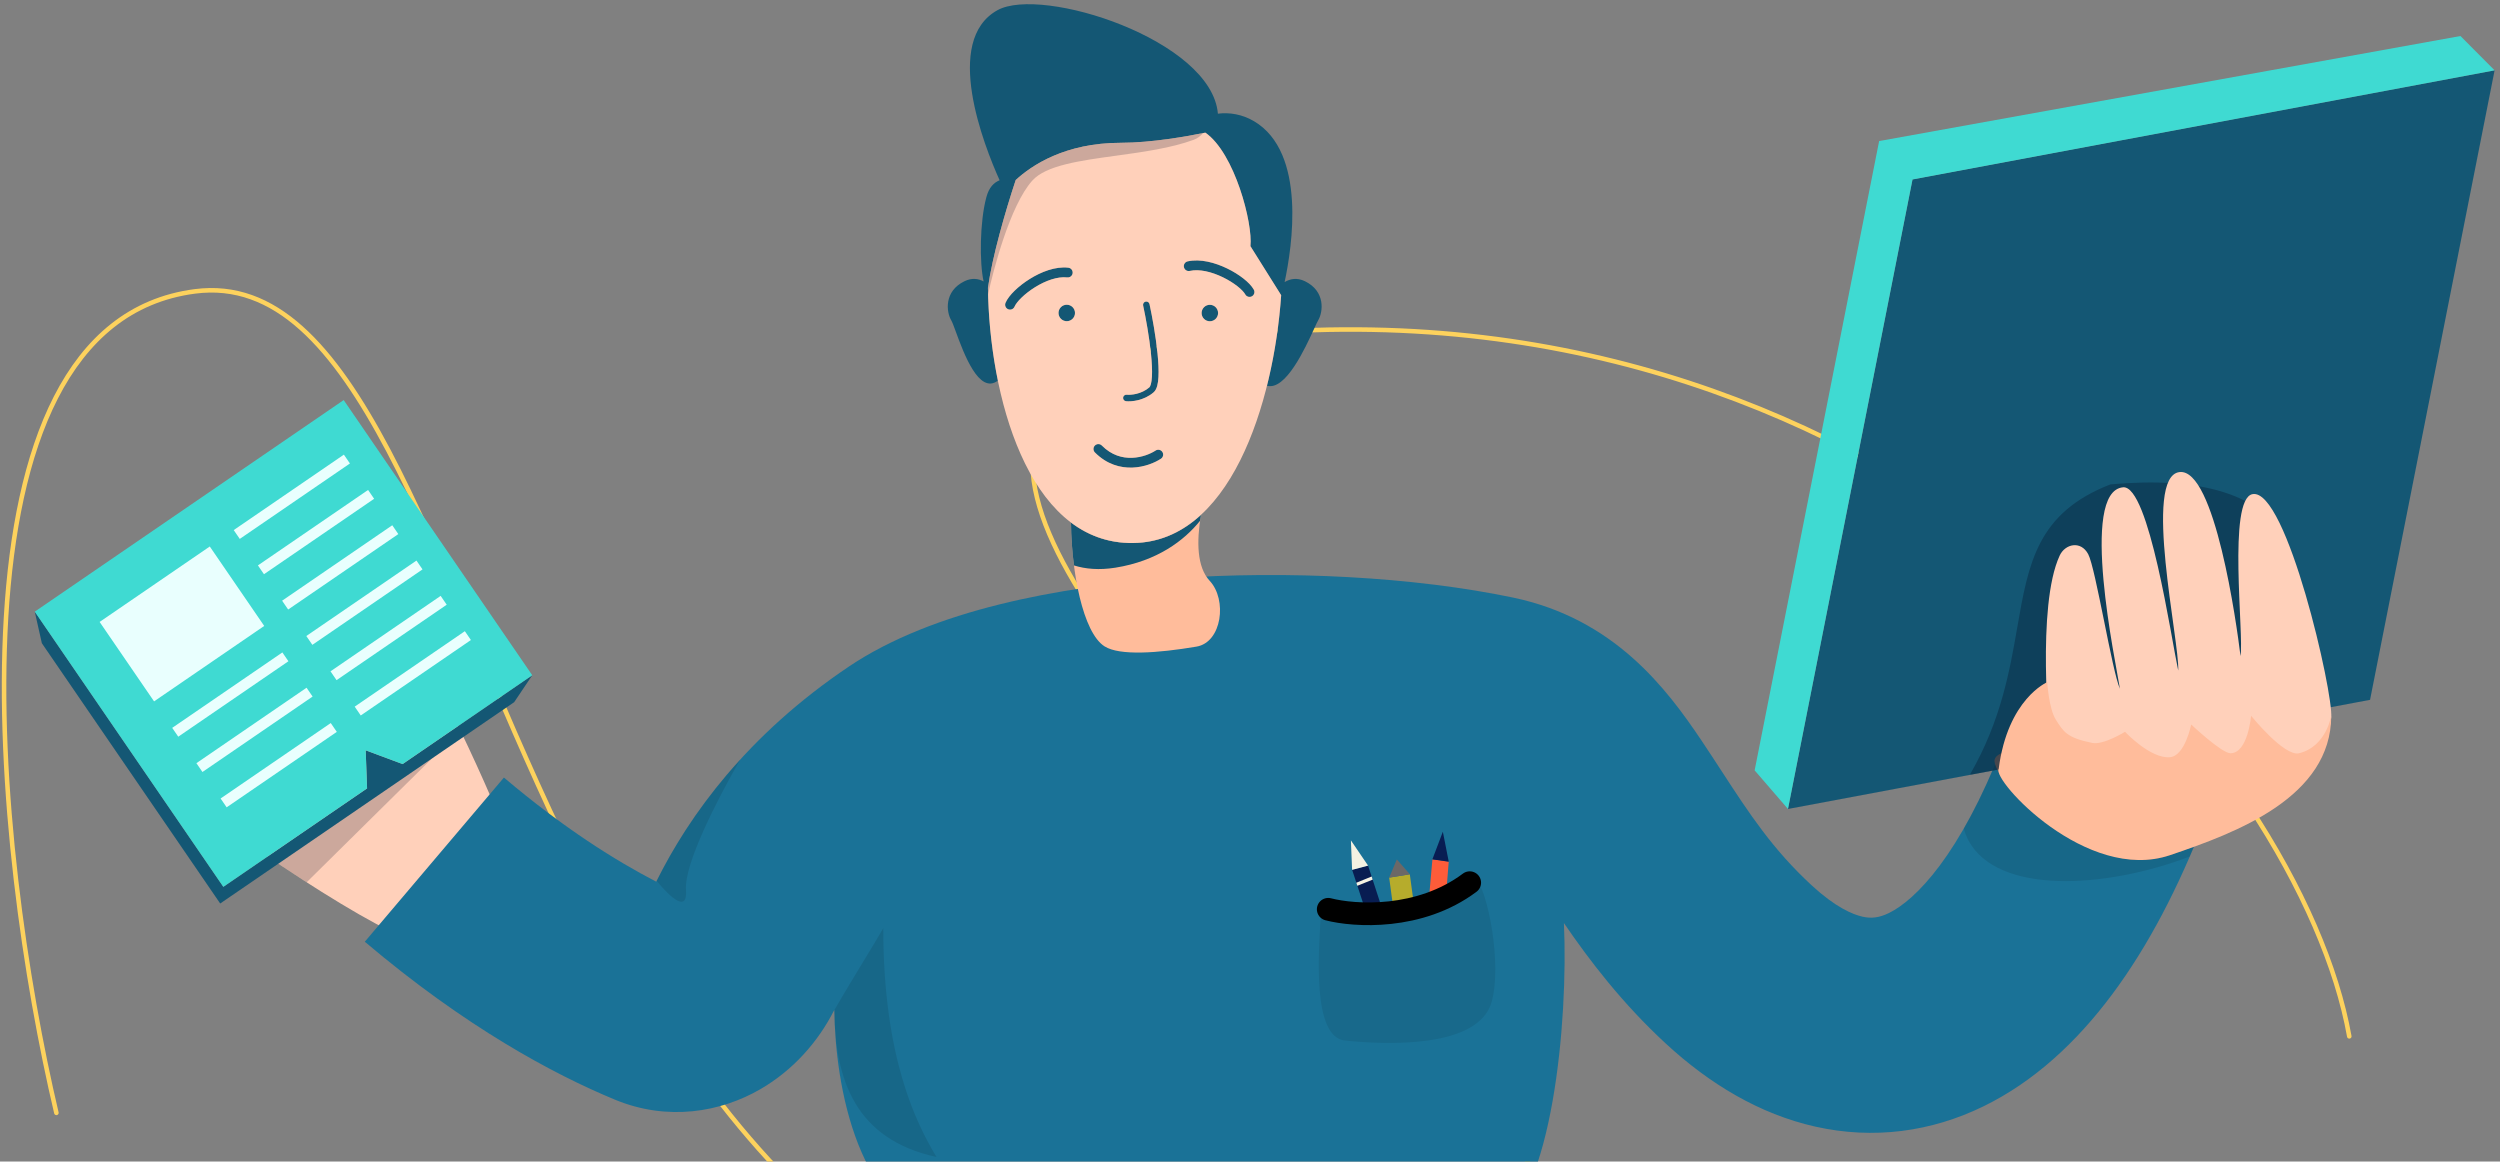 <svg width="551" height="256" viewBox="0 0 551 256" fill="none" xmlns="http://www.w3.org/2000/svg">
<rect x="0" y="0" width="551" height="256" fill="#808080" stroke="none"/>
<g clip-path="url(#clip0)">
<path d="M85.438 136.868C89.562 134.062 105.482 168.74 110.519 181.257C108.122 189.819 95.954 205.746 92.112 207.066C87.309 208.718 45.84 180.657 41.765 175.78C37.691 170.903 43.639 144.176 50.438 139.443C55.877 135.656 71.991 149.216 81.892 160.542C83.064 148.565 81.314 139.674 85.438 136.868Z" fill="#FFD0BA"/>
<path fill-rule="evenodd" clip-rule="evenodd" d="M82.462 147.702L99.027 156.037C99.846 157.664 100.662 159.323 101.462 160.982L67.581 194.461C60.888 190.162 54.142 185.526 49.18 181.864L74.443 152.766C77.113 155.322 79.661 157.989 81.892 160.542C82.27 156.679 82.344 153.137 82.409 150.017C82.426 149.216 82.442 148.445 82.462 147.702Z" fill="#030C23" fill-opacity="0.2"/>
<path d="M517.781 228.412C507.167 168.504 417.606 61.835 276.444 73.507C99.99 88.097 472.134 289.709 289.047 302.31C105.96 314.91 113.921 54.937 42.942 64.222C-13.842 71.65 -1.061 188.019 12.427 245.275" stroke="#FDD25D" stroke-linecap="round"/>
<path fill-rule="evenodd" clip-rule="evenodd" d="M344.688 203.447C350.258 211.596 357.511 221.121 367.179 230.036C376.715 238.828 387.749 245.552 400.165 248.323C412.941 251.175 425.639 249.477 437.213 243.809C459.129 233.077 474.733 209.486 485.642 181.422L441.426 164.242C431.979 188.546 422.135 198.383 416.347 201.217C414.07 202.332 412.351 202.45 410.502 202.038C408.293 201.544 404.491 199.922 399.339 195.172C390.656 187.165 385.519 179.277 379.523 170.071L379.522 170.07C378.095 167.879 376.62 165.612 375.036 163.252C367.294 151.716 355.767 136.353 333.396 131.688C311.672 127.158 283.91 125.65 258.129 127.508C233.393 129.29 205.637 134.473 187.173 146.858C164.704 161.929 151.866 179.722 144.635 194.322C135.793 189.751 124.267 182.555 111.065 171.373L80.401 207.559C102.606 226.367 121.952 236.736 135.5 242.354C147.171 247.194 158.819 245.111 167.523 240.092C174.782 235.906 180.35 229.599 183.888 222.572C184.039 238.901 189.039 268.776 210.01 271.639C236.525 275.259 319.288 275.943 329.769 270.336C342.009 263.79 345.688 225.401 344.688 203.447Z" fill="#1A7297"/>
<path fill-rule="evenodd" clip-rule="evenodd" d="M264.706 113.459C260.316 117.496 255.018 119.868 248.703 119.669C243.842 119.516 239.646 117.882 236.05 115.173C236.132 125.857 238.641 139.422 243.448 142.461C246.769 144.56 255.155 143.959 263.709 142.514C269.331 141.564 270.51 132.176 266.616 128.013C263.8 125.002 263.688 119.345 264.706 113.459Z" fill="#FFBC9B"/>
<path fill-rule="evenodd" clip-rule="evenodd" d="M217.741 63.455C218.68 56.58 221.634 46.395 223.865 39.679C227.316 36.491 234.701 31.475 247.006 31.475C253.78 31.475 261.729 30.041 265.662 29.235C272.146 33.742 276.156 49.293 275.596 54.254L282.37 65.062C281.934 71.382 280.924 78.294 279.245 85.011C283.343 86.185 287.673 76.732 289.63 72.461V72.46C290.038 71.569 290.343 70.904 290.521 70.608C291.624 68.77 292.176 64.175 287.579 61.969C285.864 61.146 284.349 61.437 283.127 62.176C284.796 54.415 288.006 33.614 276.396 26.721C273.751 25.151 270.883 24.74 268.425 25.054C267.036 8.81 229.642 -3.171 219.843 2.246C207.764 8.924 216.846 32.014 220.311 39.725C219.051 40.265 217.983 41.249 217.386 43.485C215.939 48.903 215.857 57.859 216.787 62.025C215.614 61.401 214.194 61.204 212.601 61.969C208.005 64.175 208.556 68.77 209.66 70.608C209.882 70.979 210.222 71.906 210.665 73.113V73.114C212.412 77.879 215.769 87.034 219.927 83.891C218.515 76.993 217.827 69.909 217.741 63.455ZM274.454 64.881C274.208 64.435 273.633 63.8 272.737 63.095C271.862 62.406 270.755 61.709 269.537 61.116C267.055 59.91 264.323 59.238 262.23 59.711C261.649 59.841 261.072 59.477 260.94 58.896C260.809 58.316 261.174 57.739 261.755 57.608C264.556 56.975 267.832 57.89 270.48 59.178C271.826 59.833 273.066 60.61 274.07 61.401C275.054 62.175 275.892 63.023 276.342 63.842C276.63 64.363 276.44 65.019 275.918 65.306C275.397 65.593 274.741 65.403 274.454 64.881ZM253.352 67.026C253.268 66.638 252.886 66.39 252.498 66.474C252.11 66.558 251.863 66.94 251.947 67.328C252.541 70.082 253.31 74.316 253.687 78.061C253.876 79.938 253.963 81.665 253.888 83.014C253.851 83.689 253.774 84.245 253.659 84.665C253.539 85.103 253.403 85.303 253.32 85.375C251.56 86.9 249.228 87.091 248.323 86.996C247.929 86.955 247.575 87.241 247.533 87.636C247.492 88.03 247.779 88.384 248.173 88.426C249.334 88.548 252.109 88.326 254.262 86.461C254.666 86.11 254.899 85.579 255.046 85.043C255.197 84.487 255.283 83.822 255.323 83.094C255.404 81.636 255.309 79.823 255.117 77.918C254.733 74.101 253.953 69.812 253.352 67.026ZM225.123 65.621C224.306 66.418 223.802 67.11 223.605 67.58C223.374 68.129 222.742 68.387 222.193 68.157C221.644 67.926 221.386 67.294 221.617 66.745C221.978 65.884 222.721 64.951 223.617 64.078C224.532 63.185 225.683 62.282 226.953 61.487C229.45 59.926 232.609 58.67 235.463 59.003C236.054 59.072 236.478 59.607 236.409 60.198C236.34 60.79 235.804 61.213 235.213 61.144C233.081 60.895 230.436 61.853 228.096 63.315C226.947 64.034 225.92 64.844 225.123 65.621ZM254.69 99.3C253.625 100.003 251.706 100.819 249.527 100.902C247.386 100.983 244.994 100.362 242.846 98.197C242.427 97.774 241.745 97.771 241.321 98.19C240.899 98.61 240.896 99.292 241.315 99.715C243.94 102.362 246.944 103.158 249.608 103.056C252.235 102.956 254.53 101.988 255.877 101.101C256.374 100.773 256.511 100.104 256.184 99.607C255.856 99.11 255.187 98.973 254.69 99.3ZM264.832 68.992C264.832 69.996 265.646 70.808 266.649 70.808C267.652 70.808 268.465 69.996 268.465 68.992C268.465 67.99 267.652 67.177 266.649 67.177C265.646 67.177 264.832 67.99 264.832 68.992ZM235.113 70.793C234.11 70.793 233.296 69.98 233.296 68.977C233.296 67.974 234.11 67.161 235.113 67.161C236.116 67.161 236.929 67.974 236.929 68.977C236.929 69.98 236.116 70.793 235.113 70.793ZM248.703 119.671C255.018 119.869 260.316 117.497 264.706 113.461C264.63 113.901 264.561 114.34 264.497 114.776C260.998 119.131 255.04 123.656 245.813 125.12C242.269 125.682 239.252 125.423 236.699 124.619C236.291 121.443 236.074 118.193 236.051 115.175C239.646 117.883 243.843 119.518 248.703 119.671ZM549.811 15.491L421.52 39.544L394.068 178.299L522.359 154.245L549.811 15.491ZM49.219 195.461L7.658 134.808L9.225 141.768L48.532 199.132L49.177 198.691L50.712 197.64L113.325 154.757L117.311 148.826L88.728 168.402L80.598 165.375L80.904 173.76L49.219 195.461Z" fill="#145774"/>
<path fill-rule="evenodd" clip-rule="evenodd" d="M223.865 39.68C221.635 46.394 218.68 56.58 217.742 63.455C218.055 87.017 226.389 118.97 248.703 119.67C271.151 120.376 280.748 88.605 282.37 65.061L275.596 54.255C276.155 49.292 272.145 33.741 265.662 29.235C261.729 30.041 253.78 31.475 247.006 31.475C234.701 31.475 227.316 36.491 223.865 39.68ZM272.737 63.095C273.633 63.8 274.208 64.435 274.454 64.882C274.741 65.403 275.397 65.593 275.918 65.306C276.44 65.019 276.63 64.364 276.343 63.842C275.892 63.023 275.054 62.175 274.071 61.401C273.066 60.61 271.827 59.833 270.48 59.178C267.832 57.89 264.556 56.975 261.754 57.608C261.174 57.739 260.809 58.316 260.94 58.897C261.072 59.477 261.649 59.842 262.23 59.711C264.323 59.238 267.055 59.91 269.537 61.116C270.755 61.709 271.862 62.406 272.737 63.095ZM252.498 66.475C252.887 66.391 253.269 66.638 253.352 67.026C253.954 69.812 254.733 74.102 255.118 77.918C255.309 79.823 255.404 81.636 255.323 83.094C255.283 83.822 255.197 84.487 255.046 85.043C254.9 85.579 254.667 86.111 254.261 86.461C252.11 88.326 249.334 88.548 248.173 88.426C247.778 88.384 247.492 88.031 247.534 87.636C247.575 87.241 247.929 86.955 248.324 86.996C249.227 87.091 251.56 86.9 253.32 85.375C253.404 85.303 253.539 85.103 253.659 84.665C253.773 84.245 253.85 83.69 253.888 83.014C253.963 81.665 253.876 79.938 253.687 78.062C253.31 74.317 252.542 70.083 251.947 67.328C251.864 66.94 252.11 66.558 252.498 66.475ZM223.605 67.58C223.802 67.11 224.306 66.418 225.123 65.621C225.92 64.844 226.947 64.034 228.095 63.315C230.436 61.853 233.081 60.896 235.213 61.144C235.805 61.213 236.339 60.79 236.408 60.199C236.477 59.607 236.054 59.072 235.463 59.003C232.61 58.67 229.449 59.926 226.953 61.488C225.683 62.281 224.533 63.186 223.617 64.078C222.721 64.951 221.978 65.884 221.617 66.746C221.386 67.294 221.645 67.926 222.194 68.157C222.742 68.387 223.375 68.129 223.605 67.58ZM249.526 100.902C251.706 100.819 253.625 100.003 254.69 99.301C255.187 98.973 255.856 99.11 256.183 99.608C256.511 100.104 256.374 100.773 255.877 101.101C254.53 101.988 252.235 102.956 249.609 103.056C246.944 103.158 243.941 102.362 241.315 99.715C240.896 99.292 240.899 98.61 241.322 98.191C241.744 97.772 242.427 97.774 242.846 98.197C244.995 100.362 247.387 100.984 249.526 100.902ZM266.649 70.808C265.646 70.808 264.833 69.996 264.833 68.993C264.833 67.99 265.646 67.177 266.649 67.177C267.652 67.177 268.465 67.99 268.465 68.993C268.465 69.996 267.652 70.808 266.649 70.808ZM233.297 68.978C233.297 69.98 234.11 70.793 235.113 70.793C236.116 70.793 236.929 69.98 236.929 68.978C236.929 67.974 236.116 67.162 235.113 67.162C234.11 67.162 233.297 67.974 233.297 68.978Z" fill="#FFD0BA"/>
<path fill-rule="evenodd" clip-rule="evenodd" d="M482.626 188.78C483.669 186.366 484.674 183.912 485.642 181.422L441.426 164.243C438.554 171.632 435.645 177.683 432.825 182.607C433.092 183.586 433.441 184.486 433.877 185.291C440.302 197.146 463.791 195.957 482.626 188.78Z" fill="black" fill-opacity="0.1"/>
<path d="M478.252 188.485C492.934 183.535 508.125 175.067 512.142 165.115L463.954 163.736C456.201 163.594 440.481 164.12 439.627 167.363C438.559 171.416 459.9 194.671 478.252 188.485Z" fill="#625F5E"/>
<path d="M301.515 190.759L298.008 191.707L301.716 202.991L304.994 201.441L301.515 190.759Z" fill="#081D52"/>
<path d="M298.002 191.72L297.737 185.217L301.527 190.782L298.002 191.72Z" fill="#F4F2E3"/>
<path fill-rule="evenodd" clip-rule="evenodd" d="M299.163 195.23L302.543 193.863L302.311 193.177L298.927 194.562L299.163 195.23Z" fill="#F4F2E3"/>
<path fill-rule="evenodd" clip-rule="evenodd" d="M434.326 170.75L503.715 157.74C511.408 146.128 508.796 132.142 504.372 119.874C498.832 108.65 484.689 105.006 465.152 106.755C449.008 113.003 447.074 124.107 444.615 138.22C442.943 147.815 441.029 158.802 434.243 170.599C434.27 170.65 434.299 170.7 434.326 170.75Z" fill="#030C23" fill-opacity="0.3"/>
<path d="M460.235 182.061C448.381 181.516 451.768 162.935 451.768 162.935C451.768 162.935 448.786 133.534 453.959 122.437C455.153 119.877 458.591 119.069 460.235 122.128C461.879 125.187 465.52 148.07 467.233 151.804C466.35 146.119 458.212 108.286 467.925 107.4C473.643 106.878 478.538 140.708 480.08 147.788C480.426 141.579 472.196 105.005 480.368 104.045C488.135 103.131 492.947 137.419 493.809 144.595C494.609 139.994 490.914 109.995 496.445 108.91C503.967 107.433 514.339 152.939 513.802 158.139C511.249 182.831 474.95 182.737 460.235 182.061Z" fill="#FFD0BA"/>
<path fill-rule="evenodd" clip-rule="evenodd" d="M183.889 222.632C186.099 218.79 188.493 214.849 190.551 211.461C192.254 208.659 193.726 206.235 194.674 204.559C194.674 233.124 201.942 247.578 206.407 255.006C188.481 251.107 184.043 237.956 183.889 222.632Z" fill="black" fill-opacity="0.1"/>
<path d="M319.302 189.894L315.705 189.391L314.836 199.249L318.583 198.9L319.302 189.894Z" fill="#FD5C39"/>
<path d="M315.691 189.406L318.003 183.314L319.305 189.92L315.691 189.406Z" fill="#081D53"/>
<path d="M310.722 192.689L306.176 193.43L307.305 201.807L311.711 199.979L310.722 192.689Z" fill="#B6AC2C"/>
<path d="M306.173 193.434L307.865 189.419L310.742 192.698L306.173 193.434Z" fill="#6C6867"/>
<path d="M296.456 229.343C289.127 228.584 290.604 209.853 291.143 201.095C303.47 202.595 315.843 199.04 325.156 193.487C327.918 196.123 331.095 212.637 328.754 220.844C325.828 231.102 305.616 230.291 296.456 229.343Z" fill="black" fill-opacity="0.08"/>
<path d="M292.74 200.405C298.525 201.906 312.862 202.835 323.926 194.542" stroke="black" stroke-width="5" stroke-linecap="round"/>
<path fill-rule="evenodd" clip-rule="evenodd" d="M549.813 15.504L421.518 39.555L394.068 178.298L386.722 169.786L414.174 31.031L414.217 31.081L542.284 7.936L549.813 15.504ZM75.751 88.173L7.659 134.808L49.219 195.461L80.904 173.76L80.598 165.375L88.728 168.402L117.31 148.826L75.751 88.173ZM117.31 148.826L117.31 148.828L117.311 148.826L117.31 148.826Z" fill="#3FDAD2"/>
<path fill-rule="evenodd" clip-rule="evenodd" d="M75.791 100.202L51.512 116.83L52.846 118.776L77.124 102.148L75.791 100.202ZM56.845 124.614L81.124 107.986L82.457 109.931L58.179 126.559L56.845 124.614ZM86.456 115.767L62.177 132.394L63.51 134.34L87.789 117.712L86.456 115.767ZM67.51 140.176L91.789 123.548L93.122 125.494L68.844 142.122L67.51 140.176ZM97.121 131.332L72.842 147.96L74.175 149.906L98.454 133.278L97.121 131.332ZM102.454 139.115L78.175 155.743L79.508 157.689L103.787 141.061L102.454 139.115ZM48.62 175.987L72.898 159.359L74.231 161.305L49.953 177.933L48.62 175.987ZM67.565 151.575L43.286 168.203L44.62 170.148L68.898 153.52L67.565 151.575ZM37.955 160.422L62.233 143.794L63.566 145.74L39.288 162.367L37.955 160.422ZM46.235 120.446L21.957 137.074L33.955 154.584L58.233 137.956L46.235 120.446Z" fill="#E9FFFE"/>
<path fill-rule="evenodd" clip-rule="evenodd" d="M163.138 167.417C154.725 176.628 148.827 185.893 144.72 194.148C147.86 197.947 151.574 201.252 151.196 196.086C150.786 190.48 157.909 176.529 163.138 167.417Z" fill="black" fill-opacity="0.1"/>
<path d="M478.252 188.486C492.933 183.536 513.807 175.708 513.807 157.706C513.807 157.706 512.752 164.551 506.705 166.016C503.44 166.806 496.138 157.752 496.138 157.752C496.138 157.752 495.461 165.974 491.61 166.016C489.68 166.037 482.936 159.675 482.936 159.675C482.936 159.675 481.597 166.589 478.252 166.888C473.956 167.271 468.354 161.286 468.354 161.286C468.354 161.286 463.608 164.236 461.138 163.742C455.424 162.596 454.766 161.169 453.161 158.714C451.556 156.258 451.213 150.348 451.213 150.348C451.213 150.348 442.502 154.015 440.511 169.461C439.014 171.955 459.899 194.673 478.252 188.486Z" fill="#FFBC9B"/>
<path fill-rule="evenodd" clip-rule="evenodd" d="M223.865 39.68C221.635 46.395 218.68 56.581 217.742 63.455C217.748 63.929 217.758 64.406 217.771 64.886C218.89 59.691 222.578 45.32 227.513 39.812C230.536 36.438 237.958 35.418 245.991 34.314C251.863 33.507 258.061 32.655 263.106 30.806C263.965 30.491 264.624 29.951 265.127 29.344C261.041 30.163 253.486 31.476 247.007 31.476C234.701 31.476 227.316 36.492 223.865 39.68Z" fill="#030C23" fill-opacity="0.2"/>
</g>
<defs>
<clipPath id="clip0">
<rect width="551" height="256" fill="white" transform="matrix(-1 0 0 1 551 0)"/>
</clipPath>
</defs>
</svg>
